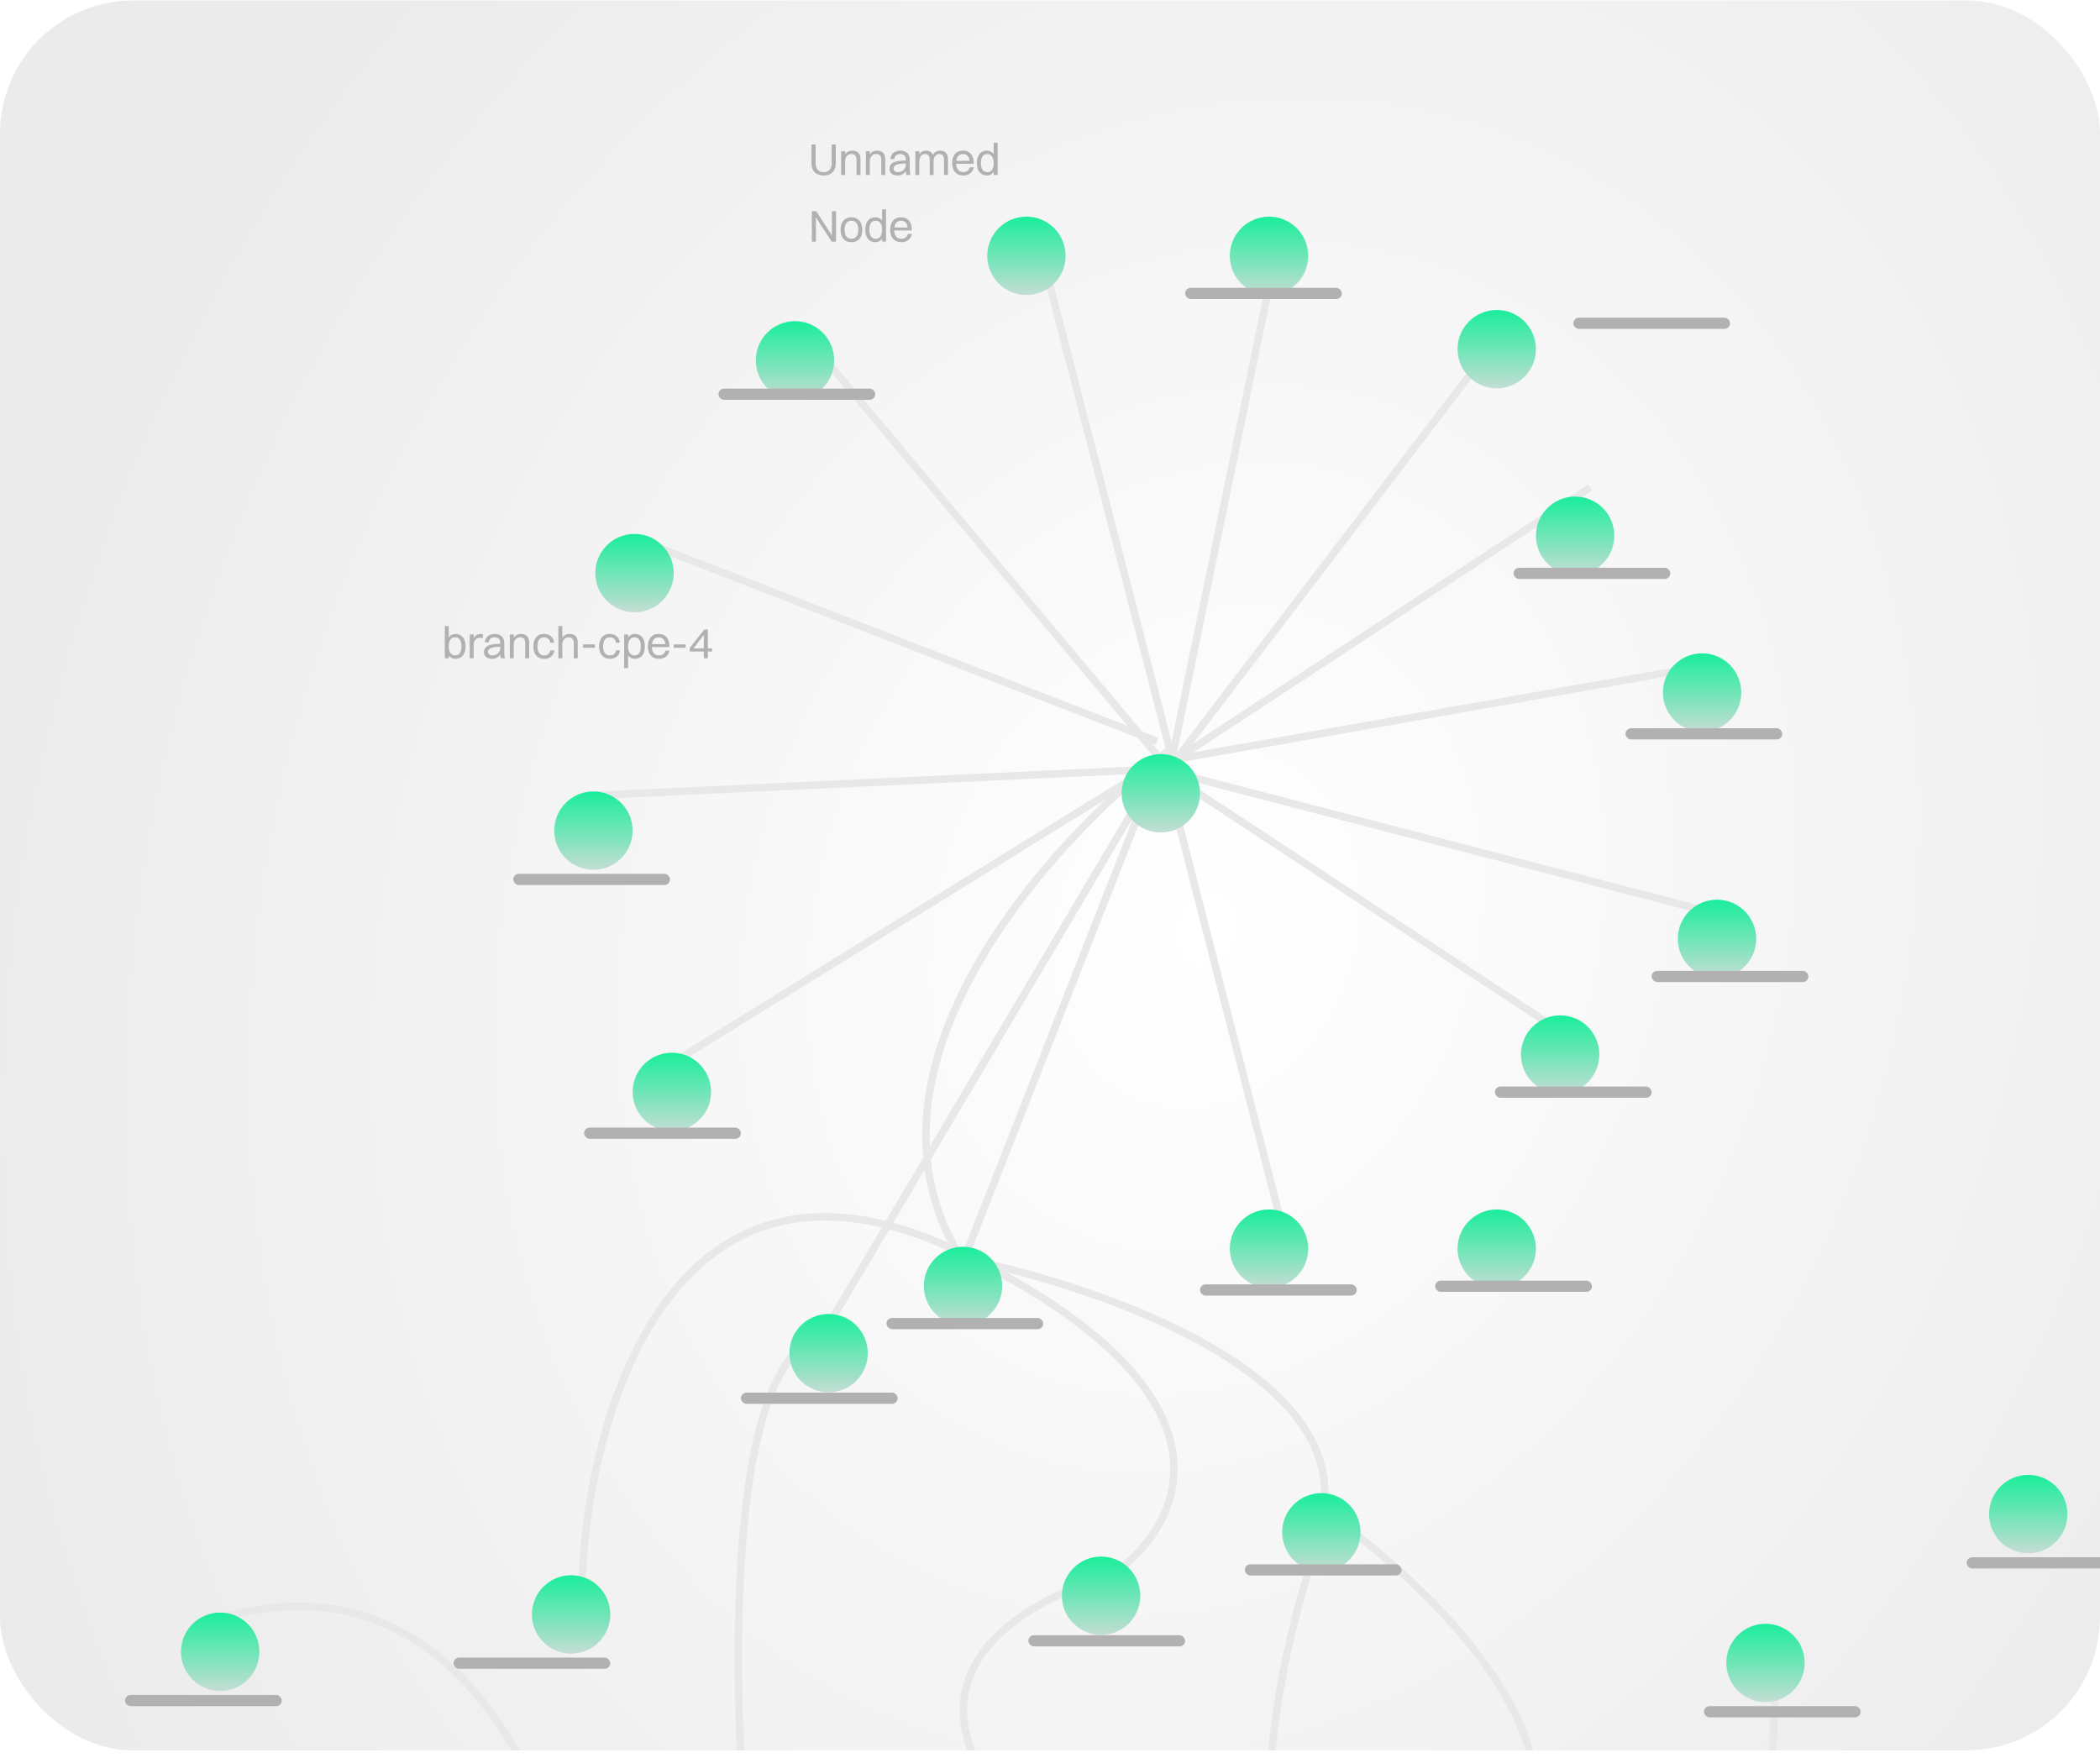 <svg width="252" height="211" viewBox="0 0 252 211" fill="none" xmlns="http://www.w3.org/2000/svg">
<g clip-path="url(#clip0_501_3454)">
<rect y="0.055" width="252" height="210" rx="16" fill="url(#paint0_radial_501_3454)"/>
<path d="M95.174 270.37C89.425 235.208 82.184 163.9 99.205 159.958" stroke="#E8E8E8" stroke-width="0.896"/>
<path d="M212.757 195.568C214.324 220.8 207.516 271.266 167.741 271.266C158.185 259.47 143.105 225.13 159.23 182.13" stroke="#E8E8E8" stroke-width="0.896"/>
<path d="M140.188 90.083C126.004 100.908 101.174 128.246 115.329 151C131.006 154.061 161.643 164.393 158.777 181.234C173.633 191.536 197.656 215.589 174.902 229.385" stroke="#E8E8E8" stroke-width="0.896"/>
<path d="M69.867 189.297C70.688 169.215 81.02 133.352 115.779 150.552C150.537 167.752 141.758 183.548 133.023 189.297C123.916 191.611 108.433 200.002 119.362 215.052C113.091 213.708 102.072 213.798 108.164 224.906C98.235 217.366 76.675 208.691 69.867 234.312C67.628 217.366 55.758 185.624 26.195 194.224" stroke="#E8E8E8" stroke-width="0.896"/>
<path d="M124.734 29.39L140.635 90.979" stroke="#E8E8E8" stroke-width="0.896"/>
<path d="M153.628 27.823L140.414 92.099L181.622 38.125" stroke="#E8E8E8" stroke-width="0.896"/>
<path d="M190.807 58.505L139.297 92.323" stroke="#E8E8E8" stroke-width="0.896"/>
<path d="M205.365 79.781L139.297 91.427" stroke="#E8E8E8" stroke-width="0.896"/>
<path d="M207.38 110.015L139.297 92.323" stroke="#E8E8E8" stroke-width="0.896"/>
<path d="M186.773 123.453L137.727 91.203" stroke="#E8E8E8" stroke-width="0.896"/>
<path d="M153.63 146.297L139.969 92.995" stroke="#E8E8E8" stroke-width="0.896"/>
<path d="M115.555 151.448L138.846 92.099" stroke="#E8E8E8" stroke-width="0.896"/>
<path d="M98.984 159.734L138.625 92.77" stroke="#E8E8E8" stroke-width="0.896"/>
<path d="M81.516 127.036L138.401 91.874" stroke="#E8E8E8" stroke-width="0.896"/>
<path d="M71.211 95.458L138.398 92.323" stroke="#E8E8E8" stroke-width="0.896"/>
<path d="M76.586 64.776L138.846 88.963" stroke="#E8E8E8" stroke-width="0.896"/>
<path d="M97.641 41.484L139.521 91.427" stroke="#E8E8E8" stroke-width="0.896"/>
<g filter="url(#filter0_i_501_3454)">
<circle cx="123.172" cy="26.703" r="4.703" fill="url(#paint1_linear_501_3454)"/>
</g>
<g filter="url(#filter1_i_501_3454)">
<circle cx="95.398" cy="39.245" r="4.703" fill="url(#paint2_linear_501_3454)"/>
</g>
<g filter="url(#filter2_i_501_3454)">
<circle cx="152.281" cy="26.703" r="4.703" fill="url(#paint3_linear_501_3454)"/>
</g>
<g filter="url(#filter3_i_501_3454)">
<circle cx="189.016" cy="60.297" r="4.703" fill="url(#paint4_linear_501_3454)"/>
</g>
<g filter="url(#filter4_i_501_3454)">
<circle cx="76.141" cy="64.776" r="4.703" fill="url(#paint5_linear_501_3454)"/>
</g>
<g filter="url(#filter5_i_501_3454)">
<circle cx="139.297" cy="91.203" r="4.703" fill="url(#paint6_linear_501_3454)"/>
</g>
<g filter="url(#filter6_i_501_3454)">
<circle cx="71.211" cy="95.682" r="4.703" fill="url(#paint7_linear_501_3454)"/>
</g>
<g filter="url(#filter7_i_501_3454)">
<circle cx="80.625" cy="127.036" r="4.703" fill="url(#paint8_linear_501_3454)"/>
</g>
<g filter="url(#filter8_i_501_3454)">
<circle cx="115.562" cy="150.328" r="4.703" fill="url(#paint9_linear_501_3454)"/>
</g>
<g filter="url(#filter9_i_501_3454)">
<circle cx="158.562" cy="179.891" r="4.703" fill="url(#paint10_linear_501_3454)"/>
</g>
<g filter="url(#filter10_i_501_3454)">
<circle cx="68.531" cy="189.745" r="4.703" fill="url(#paint11_linear_501_3454)"/>
</g>
<g filter="url(#filter11_i_501_3454)">
<circle cx="152.281" cy="145.849" r="4.703" fill="url(#paint12_linear_501_3454)"/>
</g>
<g filter="url(#filter12_i_501_3454)">
<circle cx="132.133" cy="187.505" r="4.703" fill="url(#paint13_linear_501_3454)"/>
</g>
<g filter="url(#filter13_i_501_3454)">
<circle cx="99.43" cy="158.391" r="4.703" fill="url(#paint14_linear_501_3454)"/>
</g>
<g filter="url(#filter14_i_501_3454)">
<circle cx="26.422" cy="194.224" r="4.703" fill="url(#paint15_linear_501_3454)"/>
</g>
<g filter="url(#filter15_i_501_3454)">
<circle cx="211.859" cy="195.568" r="4.703" fill="url(#paint16_linear_501_3454)"/>
</g>
<g filter="url(#filter16_i_501_3454)">
<circle cx="243.391" cy="177.703" r="4.703" fill="url(#paint17_linear_501_3454)"/>
</g>
<g filter="url(#filter17_i_501_3454)">
<circle cx="179.609" cy="145.849" r="4.703" fill="url(#paint18_linear_501_3454)"/>
</g>
<g filter="url(#filter18_i_501_3454)">
<circle cx="187.219" cy="122.557" r="4.703" fill="url(#paint19_linear_501_3454)"/>
</g>
<g filter="url(#filter19_i_501_3454)">
<circle cx="206.039" cy="108.672" r="4.703" fill="url(#paint20_linear_501_3454)"/>
</g>
<g filter="url(#filter20_i_501_3454)">
<circle cx="204.25" cy="79.109" r="4.703" fill="url(#paint21_linear_501_3454)"/>
</g>
<g filter="url(#filter21_i_501_3454)">
<circle cx="179.609" cy="37.901" r="4.703" fill="url(#paint22_linear_501_3454)"/>
</g>
<path d="M100.295 19.608C100.295 20.511 99.736 21.064 98.838 21.064C97.935 21.064 97.376 20.511 97.376 19.608V17.345H97.876V19.608C97.876 20.269 98.236 20.667 98.838 20.667C99.44 20.667 99.8 20.264 99.8 19.608V17.345H100.295V19.608ZM100.938 21V18.146H101.411V18.533C101.604 18.232 101.916 18.076 102.292 18.076C102.9 18.076 103.26 18.431 103.26 19.092V21H102.787V19.189C102.787 18.759 102.593 18.479 102.163 18.479C101.69 18.479 101.411 18.904 101.411 19.312V21H100.938ZM103.906 21V18.146H104.379V18.533C104.573 18.232 104.884 18.076 105.261 18.076C105.868 18.076 106.228 18.431 106.228 19.092V21H105.755V19.189C105.755 18.759 105.562 18.479 105.132 18.479C104.659 18.479 104.379 18.904 104.379 19.312V21H103.906ZM107.31 19.076H106.837C106.928 18.447 107.342 18.076 108.041 18.076C108.804 18.076 109.175 18.522 109.175 19.189V20.312C109.175 20.64 109.202 20.844 109.277 21H108.777C108.724 20.887 108.708 20.721 108.702 20.549C108.46 20.909 108.073 21.064 107.729 21.064C107.138 21.064 106.74 20.79 106.74 20.247C106.74 19.855 106.955 19.57 107.375 19.43C107.762 19.302 108.154 19.269 108.702 19.264V19.199C108.702 18.737 108.487 18.485 107.998 18.485C107.59 18.485 107.369 18.71 107.31 19.076ZM107.224 20.237C107.224 20.5 107.444 20.656 107.778 20.656C108.304 20.656 108.702 20.242 108.702 19.753V19.619C107.487 19.629 107.224 19.887 107.224 20.237ZM109.843 21V18.146H110.316V18.511C110.499 18.221 110.784 18.076 111.133 18.076C111.525 18.076 111.81 18.248 111.945 18.581C112.133 18.248 112.445 18.076 112.826 18.076C113.407 18.076 113.756 18.431 113.756 19.092V21H113.283V19.189C113.283 18.759 113.111 18.479 112.724 18.479C112.294 18.479 112.036 18.904 112.036 19.312V21H111.563V19.189C111.563 18.759 111.391 18.479 111.004 18.479C110.574 18.479 110.316 18.904 110.316 19.312V21H109.843ZM116.869 20.07C116.713 20.737 116.235 21.064 115.584 21.064C114.757 21.064 114.257 20.506 114.257 19.576C114.257 18.608 114.757 18.076 115.558 18.076C116.364 18.076 116.848 18.63 116.848 19.538V19.656H114.741C114.767 20.296 115.068 20.656 115.584 20.656C115.988 20.656 116.272 20.462 116.375 20.07H116.869ZM115.558 18.485C115.101 18.485 114.827 18.769 114.757 19.302H116.353C116.289 18.775 116.004 18.485 115.558 18.485ZM118.44 21.064C117.682 21.064 117.225 20.506 117.225 19.576C117.225 18.608 117.693 18.076 118.44 18.076C118.779 18.076 119.053 18.216 119.241 18.479V17.13H119.714V21H119.241V20.64C119.053 20.909 118.779 21.064 118.44 21.064ZM118.472 20.656C118.972 20.656 119.241 20.274 119.241 19.576C119.241 18.882 118.961 18.485 118.472 18.485C117.978 18.485 117.709 18.872 117.709 19.576C117.709 20.264 117.989 20.656 118.472 20.656ZM97.419 29V25.345H97.935L99.618 27.925L99.827 28.285V25.345H100.322V29H99.806L98.129 26.436L97.914 26.06V29H97.419ZM102.172 29.064C101.355 29.064 100.866 28.506 100.866 27.576C100.866 26.608 101.371 26.076 102.172 26.076C102.989 26.076 103.478 26.646 103.478 27.576C103.478 28.538 102.973 29.064 102.172 29.064ZM102.172 28.656C102.704 28.656 102.995 28.274 102.995 27.576C102.995 26.882 102.699 26.485 102.172 26.485C101.64 26.485 101.35 26.872 101.35 27.576C101.35 28.264 101.646 28.656 102.172 28.656ZM105.049 29.064C104.291 29.064 103.835 28.506 103.835 27.576C103.835 26.608 104.302 26.076 105.049 26.076C105.388 26.076 105.662 26.216 105.85 26.479V25.13H106.323V29H105.85V28.64C105.662 28.909 105.388 29.064 105.049 29.064ZM105.082 28.656C105.581 28.656 105.85 28.274 105.85 27.576C105.85 26.882 105.571 26.485 105.082 26.485C104.587 26.485 104.318 26.872 104.318 27.576C104.318 28.264 104.598 28.656 105.082 28.656ZM109.436 28.07C109.28 28.737 108.802 29.064 108.152 29.064C107.324 29.064 106.824 28.506 106.824 27.576C106.824 26.608 107.324 26.076 108.125 26.076C108.931 26.076 109.415 26.63 109.415 27.538V27.656H107.308C107.335 28.296 107.636 28.656 108.152 28.656C108.555 28.656 108.84 28.462 108.942 28.07H109.436ZM108.125 26.485C107.668 26.485 107.394 26.769 107.324 27.302H108.92C108.856 26.775 108.571 26.485 108.125 26.485Z" fill="#B1B1B1"/>
<path d="M53.849 79H53.376V75.13H53.849V76.501C54.037 76.232 54.312 76.076 54.65 76.076C55.408 76.076 55.865 76.635 55.865 77.565C55.865 78.532 55.397 79.064 54.65 79.064C54.312 79.064 54.037 78.925 53.849 78.661V79ZM54.618 76.484C54.118 76.484 53.849 76.866 53.849 77.565C53.849 78.258 54.129 78.656 54.618 78.656C55.112 78.656 55.381 78.269 55.381 77.565C55.381 76.877 55.102 76.484 54.618 76.484ZM56.366 79V76.146H56.839V76.587C57.032 76.237 57.339 76.076 57.682 76.076C57.795 76.076 57.898 76.103 57.951 76.146V76.57C57.871 76.544 57.769 76.533 57.656 76.533C57.086 76.533 56.839 76.888 56.839 77.404V79H56.366ZM58.646 77.076H58.173C58.265 76.447 58.678 76.076 59.377 76.076C60.14 76.076 60.511 76.522 60.511 77.189V78.312C60.511 78.64 60.538 78.844 60.613 79H60.114C60.06 78.887 60.044 78.721 60.038 78.549C59.796 78.909 59.409 79.064 59.065 79.064C58.474 79.064 58.076 78.79 58.076 78.248C58.076 77.855 58.291 77.57 58.711 77.43C59.098 77.302 59.49 77.269 60.038 77.264V77.199C60.038 76.737 59.823 76.484 59.334 76.484C58.926 76.484 58.705 76.71 58.646 77.076ZM58.56 78.237C58.56 78.5 58.781 78.656 59.114 78.656C59.641 78.656 60.038 78.242 60.038 77.753V77.619C58.824 77.629 58.56 77.887 58.56 78.237ZM61.179 79V76.146H61.652V76.533C61.846 76.232 62.157 76.076 62.534 76.076C63.141 76.076 63.501 76.431 63.501 77.092V79H63.028V77.189C63.028 76.759 62.835 76.479 62.405 76.479C61.932 76.479 61.652 76.904 61.652 77.312V79H61.179ZM66.507 77.129H66.034C65.959 76.694 65.669 76.484 65.293 76.484C64.766 76.484 64.486 76.871 64.486 77.576C64.486 78.269 64.782 78.661 65.309 78.661C65.69 78.661 65.964 78.457 66.056 78.049H66.529C66.4 78.758 65.921 79.064 65.298 79.064C64.486 79.064 64.002 78.5 64.002 77.576C64.002 76.608 64.497 76.076 65.293 76.076C65.921 76.076 66.416 76.431 66.507 77.129ZM67.006 79V75.13H67.479V76.533C67.672 76.232 67.984 76.076 68.36 76.076C68.968 76.076 69.328 76.431 69.328 77.092V79H68.855V77.189C68.855 76.759 68.661 76.479 68.231 76.479C67.758 76.479 67.479 76.904 67.479 77.312V79H67.006ZM69.963 77.737V77.334H71.393V77.737H69.963ZM74.394 77.129H73.921C73.846 76.694 73.556 76.484 73.18 76.484C72.653 76.484 72.373 76.871 72.373 77.576C72.373 78.269 72.669 78.661 73.196 78.661C73.577 78.661 73.851 78.457 73.943 78.049H74.416C74.287 78.758 73.808 79.064 73.185 79.064C72.373 79.064 71.889 78.5 71.889 77.576C71.889 76.608 72.384 76.076 73.18 76.076C73.808 76.076 74.303 76.431 74.394 77.129ZM75.371 80.183H74.898V76.146H75.371V76.501C75.559 76.232 75.834 76.076 76.172 76.076C76.93 76.076 77.387 76.635 77.387 77.565C77.387 78.532 76.919 79.064 76.172 79.064C75.834 79.064 75.559 78.925 75.371 78.661V80.183ZM76.14 76.484C75.64 76.484 75.371 76.866 75.371 77.565C75.371 78.258 75.651 78.656 76.14 78.656C76.634 78.656 76.903 78.269 76.903 77.565C76.903 76.877 76.624 76.484 76.14 76.484ZM80.355 78.07C80.199 78.737 79.72 79.064 79.07 79.064C78.242 79.064 77.742 78.505 77.742 77.576C77.742 76.608 78.242 76.076 79.043 76.076C79.849 76.076 80.333 76.63 80.333 77.538V77.656H78.226C78.253 78.296 78.554 78.656 79.07 78.656C79.473 78.656 79.758 78.463 79.86 78.07H80.355ZM79.043 76.484C78.586 76.484 78.312 76.769 78.242 77.302H79.839C79.774 76.775 79.489 76.484 79.043 76.484ZM80.845 77.737V77.334H82.275V77.737H80.845ZM84.943 79H84.459V78.188H82.776V77.758L84.507 75.544H84.943V77.812H85.448V78.188H84.943V79ZM83.223 77.812H84.459V76.183L83.223 77.812Z" fill="#B1B1B1"/>
<rect x="142.211" y="34.541" width="18.812" height="1.344" rx="0.672" fill="#B1B1B1"/>
<rect x="188.797" y="38.125" width="18.812" height="1.344" rx="0.672" fill="#B1B1B1"/>
<rect x="181.625" y="68.135" width="18.812" height="1.344" rx="0.672" fill="#B1B1B1"/>
<rect x="195.062" y="87.396" width="18.812" height="1.344" rx="0.672" fill="#B1B1B1"/>
<rect x="198.195" y="116.51" width="18.812" height="1.344" rx="0.672" fill="#B1B1B1"/>
<rect x="179.391" y="130.396" width="18.812" height="1.344" rx="0.672" fill="#B1B1B1"/>
<rect x="172.219" y="153.688" width="18.812" height="1.344" rx="0.672" fill="#B1B1B1"/>
<rect x="149.375" y="187.729" width="18.812" height="1.344" rx="0.672" fill="#B1B1B1"/>
<rect x="54.422" y="198.927" width="18.812" height="1.344" rx="0.672" fill="#B1B1B1"/>
<rect x="15" y="203.406" width="18.812" height="1.344" rx="0.672" fill="#B1B1B1"/>
<rect x="204.469" y="204.75" width="18.812" height="1.344" rx="0.672" fill="#B1B1B1"/>
<rect x="236" y="186.885" width="18.812" height="1.344" rx="0.672" fill="#B1B1B1"/>
<rect x="123.398" y="196.24" width="18.812" height="1.344" rx="0.672" fill="#B1B1B1"/>
<rect x="106.375" y="158.167" width="18.812" height="1.344" rx="0.672" fill="#B1B1B1"/>
<rect x="144" y="154.135" width="18.812" height="1.344" rx="0.672" fill="#B1B1B1"/>
<rect x="88.906" y="167.125" width="18.812" height="1.344" rx="0.672" fill="#B1B1B1"/>
<rect x="70.094" y="135.323" width="18.812" height="1.344" rx="0.672" fill="#B1B1B1"/>
<rect x="61.586" y="104.865" width="18.812" height="1.344" rx="0.672" fill="#B1B1B1"/>
<rect x="86.219" y="46.635" width="18.812" height="1.344" rx="0.672" fill="#B1B1B1"/>
</g>
<defs>
<filter id="filter0_i_501_3454" x="118.469" y="22" width="9.406" height="13.406" filterUnits="userSpaceOnUse" color-interpolation-filters="sRGB">
<feFlood flood-opacity="0" result="BackgroundImageFix"/>
<feBlend mode="normal" in="SourceGraphic" in2="BackgroundImageFix" result="shape"/>
<feColorMatrix in="SourceAlpha" type="matrix" values="0 0 0 0 0 0 0 0 0 0 0 0 0 0 0 0 0 0 127 0" result="hardAlpha"/>
<feOffset dy="4"/>
<feGaussianBlur stdDeviation="2"/>
<feComposite in2="hardAlpha" operator="arithmetic" k2="-1" k3="1"/>
<feColorMatrix type="matrix" values="0 0 0 0 0 0 0 0 0 0 0 0 0 0 0 0 0 0 0.25 0"/>
<feBlend mode="normal" in2="shape" result="effect1_innerShadow_501_3454"/>
</filter>
<filter id="filter1_i_501_3454" x="90.695" y="34.541" width="9.406" height="13.406" filterUnits="userSpaceOnUse" color-interpolation-filters="sRGB">
<feFlood flood-opacity="0" result="BackgroundImageFix"/>
<feBlend mode="normal" in="SourceGraphic" in2="BackgroundImageFix" result="shape"/>
<feColorMatrix in="SourceAlpha" type="matrix" values="0 0 0 0 0 0 0 0 0 0 0 0 0 0 0 0 0 0 127 0" result="hardAlpha"/>
<feOffset dy="4"/>
<feGaussianBlur stdDeviation="2"/>
<feComposite in2="hardAlpha" operator="arithmetic" k2="-1" k3="1"/>
<feColorMatrix type="matrix" values="0 0 0 0 0 0 0 0 0 0 0 0 0 0 0 0 0 0 0.25 0"/>
<feBlend mode="normal" in2="shape" result="effect1_innerShadow_501_3454"/>
</filter>
<filter id="filter2_i_501_3454" x="147.578" y="22" width="9.406" height="13.406" filterUnits="userSpaceOnUse" color-interpolation-filters="sRGB">
<feFlood flood-opacity="0" result="BackgroundImageFix"/>
<feBlend mode="normal" in="SourceGraphic" in2="BackgroundImageFix" result="shape"/>
<feColorMatrix in="SourceAlpha" type="matrix" values="0 0 0 0 0 0 0 0 0 0 0 0 0 0 0 0 0 0 127 0" result="hardAlpha"/>
<feOffset dy="4"/>
<feGaussianBlur stdDeviation="2"/>
<feComposite in2="hardAlpha" operator="arithmetic" k2="-1" k3="1"/>
<feColorMatrix type="matrix" values="0 0 0 0 0 0 0 0 0 0 0 0 0 0 0 0 0 0 0.25 0"/>
<feBlend mode="normal" in2="shape" result="effect1_innerShadow_501_3454"/>
</filter>
<filter id="filter3_i_501_3454" x="184.312" y="55.594" width="9.406" height="13.406" filterUnits="userSpaceOnUse" color-interpolation-filters="sRGB">
<feFlood flood-opacity="0" result="BackgroundImageFix"/>
<feBlend mode="normal" in="SourceGraphic" in2="BackgroundImageFix" result="shape"/>
<feColorMatrix in="SourceAlpha" type="matrix" values="0 0 0 0 0 0 0 0 0 0 0 0 0 0 0 0 0 0 127 0" result="hardAlpha"/>
<feOffset dy="4"/>
<feGaussianBlur stdDeviation="2"/>
<feComposite in2="hardAlpha" operator="arithmetic" k2="-1" k3="1"/>
<feColorMatrix type="matrix" values="0 0 0 0 0 0 0 0 0 0 0 0 0 0 0 0 0 0 0.25 0"/>
<feBlend mode="normal" in2="shape" result="effect1_innerShadow_501_3454"/>
</filter>
<filter id="filter4_i_501_3454" x="71.438" y="60.073" width="9.406" height="13.406" filterUnits="userSpaceOnUse" color-interpolation-filters="sRGB">
<feFlood flood-opacity="0" result="BackgroundImageFix"/>
<feBlend mode="normal" in="SourceGraphic" in2="BackgroundImageFix" result="shape"/>
<feColorMatrix in="SourceAlpha" type="matrix" values="0 0 0 0 0 0 0 0 0 0 0 0 0 0 0 0 0 0 127 0" result="hardAlpha"/>
<feOffset dy="4"/>
<feGaussianBlur stdDeviation="2"/>
<feComposite in2="hardAlpha" operator="arithmetic" k2="-1" k3="1"/>
<feColorMatrix type="matrix" values="0 0 0 0 0 0 0 0 0 0 0 0 0 0 0 0 0 0 0.25 0"/>
<feBlend mode="normal" in2="shape" result="effect1_innerShadow_501_3454"/>
</filter>
<filter id="filter5_i_501_3454" x="134.594" y="86.5" width="9.406" height="13.406" filterUnits="userSpaceOnUse" color-interpolation-filters="sRGB">
<feFlood flood-opacity="0" result="BackgroundImageFix"/>
<feBlend mode="normal" in="SourceGraphic" in2="BackgroundImageFix" result="shape"/>
<feColorMatrix in="SourceAlpha" type="matrix" values="0 0 0 0 0 0 0 0 0 0 0 0 0 0 0 0 0 0 127 0" result="hardAlpha"/>
<feOffset dy="4"/>
<feGaussianBlur stdDeviation="2"/>
<feComposite in2="hardAlpha" operator="arithmetic" k2="-1" k3="1"/>
<feColorMatrix type="matrix" values="0 0 0 0 0 0 0 0 0 0 0 0 0 0 0 0 0 0 0.25 0"/>
<feBlend mode="normal" in2="shape" result="effect1_innerShadow_501_3454"/>
</filter>
<filter id="filter6_i_501_3454" x="66.508" y="90.979" width="9.406" height="13.406" filterUnits="userSpaceOnUse" color-interpolation-filters="sRGB">
<feFlood flood-opacity="0" result="BackgroundImageFix"/>
<feBlend mode="normal" in="SourceGraphic" in2="BackgroundImageFix" result="shape"/>
<feColorMatrix in="SourceAlpha" type="matrix" values="0 0 0 0 0 0 0 0 0 0 0 0 0 0 0 0 0 0 127 0" result="hardAlpha"/>
<feOffset dy="4"/>
<feGaussianBlur stdDeviation="2"/>
<feComposite in2="hardAlpha" operator="arithmetic" k2="-1" k3="1"/>
<feColorMatrix type="matrix" values="0 0 0 0 0 0 0 0 0 0 0 0 0 0 0 0 0 0 0.25 0"/>
<feBlend mode="normal" in2="shape" result="effect1_innerShadow_501_3454"/>
</filter>
<filter id="filter7_i_501_3454" x="75.922" y="122.333" width="9.406" height="13.406" filterUnits="userSpaceOnUse" color-interpolation-filters="sRGB">
<feFlood flood-opacity="0" result="BackgroundImageFix"/>
<feBlend mode="normal" in="SourceGraphic" in2="BackgroundImageFix" result="shape"/>
<feColorMatrix in="SourceAlpha" type="matrix" values="0 0 0 0 0 0 0 0 0 0 0 0 0 0 0 0 0 0 127 0" result="hardAlpha"/>
<feOffset dy="4"/>
<feGaussianBlur stdDeviation="2"/>
<feComposite in2="hardAlpha" operator="arithmetic" k2="-1" k3="1"/>
<feColorMatrix type="matrix" values="0 0 0 0 0 0 0 0 0 0 0 0 0 0 0 0 0 0 0.25 0"/>
<feBlend mode="normal" in2="shape" result="effect1_innerShadow_501_3454"/>
</filter>
<filter id="filter8_i_501_3454" x="110.859" y="145.625" width="9.406" height="13.406" filterUnits="userSpaceOnUse" color-interpolation-filters="sRGB">
<feFlood flood-opacity="0" result="BackgroundImageFix"/>
<feBlend mode="normal" in="SourceGraphic" in2="BackgroundImageFix" result="shape"/>
<feColorMatrix in="SourceAlpha" type="matrix" values="0 0 0 0 0 0 0 0 0 0 0 0 0 0 0 0 0 0 127 0" result="hardAlpha"/>
<feOffset dy="4"/>
<feGaussianBlur stdDeviation="2"/>
<feComposite in2="hardAlpha" operator="arithmetic" k2="-1" k3="1"/>
<feColorMatrix type="matrix" values="0 0 0 0 0 0 0 0 0 0 0 0 0 0 0 0 0 0 0.25 0"/>
<feBlend mode="normal" in2="shape" result="effect1_innerShadow_501_3454"/>
</filter>
<filter id="filter9_i_501_3454" x="153.859" y="175.188" width="9.406" height="13.406" filterUnits="userSpaceOnUse" color-interpolation-filters="sRGB">
<feFlood flood-opacity="0" result="BackgroundImageFix"/>
<feBlend mode="normal" in="SourceGraphic" in2="BackgroundImageFix" result="shape"/>
<feColorMatrix in="SourceAlpha" type="matrix" values="0 0 0 0 0 0 0 0 0 0 0 0 0 0 0 0 0 0 127 0" result="hardAlpha"/>
<feOffset dy="4"/>
<feGaussianBlur stdDeviation="2"/>
<feComposite in2="hardAlpha" operator="arithmetic" k2="-1" k3="1"/>
<feColorMatrix type="matrix" values="0 0 0 0 0 0 0 0 0 0 0 0 0 0 0 0 0 0 0.25 0"/>
<feBlend mode="normal" in2="shape" result="effect1_innerShadow_501_3454"/>
</filter>
<filter id="filter10_i_501_3454" x="63.828" y="185.042" width="9.406" height="13.406" filterUnits="userSpaceOnUse" color-interpolation-filters="sRGB">
<feFlood flood-opacity="0" result="BackgroundImageFix"/>
<feBlend mode="normal" in="SourceGraphic" in2="BackgroundImageFix" result="shape"/>
<feColorMatrix in="SourceAlpha" type="matrix" values="0 0 0 0 0 0 0 0 0 0 0 0 0 0 0 0 0 0 127 0" result="hardAlpha"/>
<feOffset dy="4"/>
<feGaussianBlur stdDeviation="2"/>
<feComposite in2="hardAlpha" operator="arithmetic" k2="-1" k3="1"/>
<feColorMatrix type="matrix" values="0 0 0 0 0 0 0 0 0 0 0 0 0 0 0 0 0 0 0.25 0"/>
<feBlend mode="normal" in2="shape" result="effect1_innerShadow_501_3454"/>
</filter>
<filter id="filter11_i_501_3454" x="147.578" y="141.146" width="9.406" height="13.406" filterUnits="userSpaceOnUse" color-interpolation-filters="sRGB">
<feFlood flood-opacity="0" result="BackgroundImageFix"/>
<feBlend mode="normal" in="SourceGraphic" in2="BackgroundImageFix" result="shape"/>
<feColorMatrix in="SourceAlpha" type="matrix" values="0 0 0 0 0 0 0 0 0 0 0 0 0 0 0 0 0 0 127 0" result="hardAlpha"/>
<feOffset dy="4"/>
<feGaussianBlur stdDeviation="2"/>
<feComposite in2="hardAlpha" operator="arithmetic" k2="-1" k3="1"/>
<feColorMatrix type="matrix" values="0 0 0 0 0 0 0 0 0 0 0 0 0 0 0 0 0 0 0.25 0"/>
<feBlend mode="normal" in2="shape" result="effect1_innerShadow_501_3454"/>
</filter>
<filter id="filter12_i_501_3454" x="127.43" y="182.802" width="9.406" height="13.406" filterUnits="userSpaceOnUse" color-interpolation-filters="sRGB">
<feFlood flood-opacity="0" result="BackgroundImageFix"/>
<feBlend mode="normal" in="SourceGraphic" in2="BackgroundImageFix" result="shape"/>
<feColorMatrix in="SourceAlpha" type="matrix" values="0 0 0 0 0 0 0 0 0 0 0 0 0 0 0 0 0 0 127 0" result="hardAlpha"/>
<feOffset dy="4"/>
<feGaussianBlur stdDeviation="2"/>
<feComposite in2="hardAlpha" operator="arithmetic" k2="-1" k3="1"/>
<feColorMatrix type="matrix" values="0 0 0 0 0 0 0 0 0 0 0 0 0 0 0 0 0 0 0.25 0"/>
<feBlend mode="normal" in2="shape" result="effect1_innerShadow_501_3454"/>
</filter>
<filter id="filter13_i_501_3454" x="94.727" y="153.688" width="9.406" height="13.406" filterUnits="userSpaceOnUse" color-interpolation-filters="sRGB">
<feFlood flood-opacity="0" result="BackgroundImageFix"/>
<feBlend mode="normal" in="SourceGraphic" in2="BackgroundImageFix" result="shape"/>
<feColorMatrix in="SourceAlpha" type="matrix" values="0 0 0 0 0 0 0 0 0 0 0 0 0 0 0 0 0 0 127 0" result="hardAlpha"/>
<feOffset dy="4"/>
<feGaussianBlur stdDeviation="2"/>
<feComposite in2="hardAlpha" operator="arithmetic" k2="-1" k3="1"/>
<feColorMatrix type="matrix" values="0 0 0 0 0 0 0 0 0 0 0 0 0 0 0 0 0 0 0.25 0"/>
<feBlend mode="normal" in2="shape" result="effect1_innerShadow_501_3454"/>
</filter>
<filter id="filter14_i_501_3454" x="21.719" y="189.521" width="9.406" height="13.406" filterUnits="userSpaceOnUse" color-interpolation-filters="sRGB">
<feFlood flood-opacity="0" result="BackgroundImageFix"/>
<feBlend mode="normal" in="SourceGraphic" in2="BackgroundImageFix" result="shape"/>
<feColorMatrix in="SourceAlpha" type="matrix" values="0 0 0 0 0 0 0 0 0 0 0 0 0 0 0 0 0 0 127 0" result="hardAlpha"/>
<feOffset dy="4"/>
<feGaussianBlur stdDeviation="2"/>
<feComposite in2="hardAlpha" operator="arithmetic" k2="-1" k3="1"/>
<feColorMatrix type="matrix" values="0 0 0 0 0 0 0 0 0 0 0 0 0 0 0 0 0 0 0.25 0"/>
<feBlend mode="normal" in2="shape" result="effect1_innerShadow_501_3454"/>
</filter>
<filter id="filter15_i_501_3454" x="207.156" y="190.865" width="9.406" height="13.406" filterUnits="userSpaceOnUse" color-interpolation-filters="sRGB">
<feFlood flood-opacity="0" result="BackgroundImageFix"/>
<feBlend mode="normal" in="SourceGraphic" in2="BackgroundImageFix" result="shape"/>
<feColorMatrix in="SourceAlpha" type="matrix" values="0 0 0 0 0 0 0 0 0 0 0 0 0 0 0 0 0 0 127 0" result="hardAlpha"/>
<feOffset dy="4"/>
<feGaussianBlur stdDeviation="2"/>
<feComposite in2="hardAlpha" operator="arithmetic" k2="-1" k3="1"/>
<feColorMatrix type="matrix" values="0 0 0 0 0 0 0 0 0 0 0 0 0 0 0 0 0 0 0.25 0"/>
<feBlend mode="normal" in2="shape" result="effect1_innerShadow_501_3454"/>
</filter>
<filter id="filter16_i_501_3454" x="238.688" y="173" width="9.406" height="13.406" filterUnits="userSpaceOnUse" color-interpolation-filters="sRGB">
<feFlood flood-opacity="0" result="BackgroundImageFix"/>
<feBlend mode="normal" in="SourceGraphic" in2="BackgroundImageFix" result="shape"/>
<feColorMatrix in="SourceAlpha" type="matrix" values="0 0 0 0 0 0 0 0 0 0 0 0 0 0 0 0 0 0 127 0" result="hardAlpha"/>
<feOffset dy="4"/>
<feGaussianBlur stdDeviation="2"/>
<feComposite in2="hardAlpha" operator="arithmetic" k2="-1" k3="1"/>
<feColorMatrix type="matrix" values="0 0 0 0 0 0 0 0 0 0 0 0 0 0 0 0 0 0 0.25 0"/>
<feBlend mode="normal" in2="shape" result="effect1_innerShadow_501_3454"/>
</filter>
<filter id="filter17_i_501_3454" x="174.906" y="141.146" width="9.406" height="13.406" filterUnits="userSpaceOnUse" color-interpolation-filters="sRGB">
<feFlood flood-opacity="0" result="BackgroundImageFix"/>
<feBlend mode="normal" in="SourceGraphic" in2="BackgroundImageFix" result="shape"/>
<feColorMatrix in="SourceAlpha" type="matrix" values="0 0 0 0 0 0 0 0 0 0 0 0 0 0 0 0 0 0 127 0" result="hardAlpha"/>
<feOffset dy="4"/>
<feGaussianBlur stdDeviation="2"/>
<feComposite in2="hardAlpha" operator="arithmetic" k2="-1" k3="1"/>
<feColorMatrix type="matrix" values="0 0 0 0 0 0 0 0 0 0 0 0 0 0 0 0 0 0 0.25 0"/>
<feBlend mode="normal" in2="shape" result="effect1_innerShadow_501_3454"/>
</filter>
<filter id="filter18_i_501_3454" x="182.516" y="117.854" width="9.406" height="13.406" filterUnits="userSpaceOnUse" color-interpolation-filters="sRGB">
<feFlood flood-opacity="0" result="BackgroundImageFix"/>
<feBlend mode="normal" in="SourceGraphic" in2="BackgroundImageFix" result="shape"/>
<feColorMatrix in="SourceAlpha" type="matrix" values="0 0 0 0 0 0 0 0 0 0 0 0 0 0 0 0 0 0 127 0" result="hardAlpha"/>
<feOffset dy="4"/>
<feGaussianBlur stdDeviation="2"/>
<feComposite in2="hardAlpha" operator="arithmetic" k2="-1" k3="1"/>
<feColorMatrix type="matrix" values="0 0 0 0 0 0 0 0 0 0 0 0 0 0 0 0 0 0 0.25 0"/>
<feBlend mode="normal" in2="shape" result="effect1_innerShadow_501_3454"/>
</filter>
<filter id="filter19_i_501_3454" x="201.336" y="103.969" width="9.406" height="13.406" filterUnits="userSpaceOnUse" color-interpolation-filters="sRGB">
<feFlood flood-opacity="0" result="BackgroundImageFix"/>
<feBlend mode="normal" in="SourceGraphic" in2="BackgroundImageFix" result="shape"/>
<feColorMatrix in="SourceAlpha" type="matrix" values="0 0 0 0 0 0 0 0 0 0 0 0 0 0 0 0 0 0 127 0" result="hardAlpha"/>
<feOffset dy="4"/>
<feGaussianBlur stdDeviation="2"/>
<feComposite in2="hardAlpha" operator="arithmetic" k2="-1" k3="1"/>
<feColorMatrix type="matrix" values="0 0 0 0 0 0 0 0 0 0 0 0 0 0 0 0 0 0 0.25 0"/>
<feBlend mode="normal" in2="shape" result="effect1_innerShadow_501_3454"/>
</filter>
<filter id="filter20_i_501_3454" x="199.547" y="74.406" width="9.406" height="13.406" filterUnits="userSpaceOnUse" color-interpolation-filters="sRGB">
<feFlood flood-opacity="0" result="BackgroundImageFix"/>
<feBlend mode="normal" in="SourceGraphic" in2="BackgroundImageFix" result="shape"/>
<feColorMatrix in="SourceAlpha" type="matrix" values="0 0 0 0 0 0 0 0 0 0 0 0 0 0 0 0 0 0 127 0" result="hardAlpha"/>
<feOffset dy="4"/>
<feGaussianBlur stdDeviation="2"/>
<feComposite in2="hardAlpha" operator="arithmetic" k2="-1" k3="1"/>
<feColorMatrix type="matrix" values="0 0 0 0 0 0 0 0 0 0 0 0 0 0 0 0 0 0 0.25 0"/>
<feBlend mode="normal" in2="shape" result="effect1_innerShadow_501_3454"/>
</filter>
<filter id="filter21_i_501_3454" x="174.906" y="33.198" width="9.406" height="13.406" filterUnits="userSpaceOnUse" color-interpolation-filters="sRGB">
<feFlood flood-opacity="0" result="BackgroundImageFix"/>
<feBlend mode="normal" in="SourceGraphic" in2="BackgroundImageFix" result="shape"/>
<feColorMatrix in="SourceAlpha" type="matrix" values="0 0 0 0 0 0 0 0 0 0 0 0 0 0 0 0 0 0 127 0" result="hardAlpha"/>
<feOffset dy="4"/>
<feGaussianBlur stdDeviation="2"/>
<feComposite in2="hardAlpha" operator="arithmetic" k2="-1" k3="1"/>
<feColorMatrix type="matrix" values="0 0 0 0 0 0 0 0 0 0 0 0 0 0 0 0 0 0 0.25 0"/>
<feBlend mode="normal" in2="shape" result="effect1_innerShadow_501_3454"/>
</filter>
<radialGradient id="paint0_radial_501_3454" cx="0" cy="0" r="1" gradientUnits="userSpaceOnUse" gradientTransform="translate(144.606 111.5) rotate(110.653) scale(177.4 142.803)">
<stop stop-color="white"/>
<stop offset="1" stop-color="#EBEBEB"/>
</radialGradient>
<linearGradient id="paint1_linear_501_3454" x1="123.515" y1="20.559" x2="123.515" y2="32.704" gradientUnits="userSpaceOnUse">
<stop stop-color="#00F093"/>
<stop offset="1" stop-color="#DBDBDB"/>
</linearGradient>
<linearGradient id="paint2_linear_501_3454" x1="95.741" y1="33.101" x2="95.741" y2="45.245" gradientUnits="userSpaceOnUse">
<stop stop-color="#00F093"/>
<stop offset="1" stop-color="#DBDBDB"/>
</linearGradient>
<linearGradient id="paint3_linear_501_3454" x1="152.624" y1="20.559" x2="152.624" y2="32.704" gradientUnits="userSpaceOnUse">
<stop stop-color="#00F093"/>
<stop offset="1" stop-color="#DBDBDB"/>
</linearGradient>
<linearGradient id="paint4_linear_501_3454" x1="189.358" y1="54.153" x2="189.358" y2="66.298" gradientUnits="userSpaceOnUse">
<stop stop-color="#00F093"/>
<stop offset="1" stop-color="#DBDBDB"/>
</linearGradient>
<linearGradient id="paint5_linear_501_3454" x1="76.483" y1="58.632" x2="76.483" y2="70.777" gradientUnits="userSpaceOnUse">
<stop stop-color="#00F093"/>
<stop offset="1" stop-color="#DBDBDB"/>
</linearGradient>
<linearGradient id="paint6_linear_501_3454" x1="139.64" y1="85.059" x2="139.64" y2="97.204" gradientUnits="userSpaceOnUse">
<stop stop-color="#00F093"/>
<stop offset="1" stop-color="#DBDBDB"/>
</linearGradient>
<linearGradient id="paint7_linear_501_3454" x1="71.554" y1="89.538" x2="71.554" y2="101.683" gradientUnits="userSpaceOnUse">
<stop stop-color="#00F093"/>
<stop offset="1" stop-color="#DBDBDB"/>
</linearGradient>
<linearGradient id="paint8_linear_501_3454" x1="80.968" y1="120.892" x2="80.968" y2="133.037" gradientUnits="userSpaceOnUse">
<stop stop-color="#00F093"/>
<stop offset="1" stop-color="#DBDBDB"/>
</linearGradient>
<linearGradient id="paint9_linear_501_3454" x1="115.905" y1="144.184" x2="115.905" y2="156.329" gradientUnits="userSpaceOnUse">
<stop stop-color="#00F093"/>
<stop offset="1" stop-color="#DBDBDB"/>
</linearGradient>
<linearGradient id="paint10_linear_501_3454" x1="158.905" y1="173.747" x2="158.905" y2="185.891" gradientUnits="userSpaceOnUse">
<stop stop-color="#00F093"/>
<stop offset="1" stop-color="#DBDBDB"/>
</linearGradient>
<linearGradient id="paint11_linear_501_3454" x1="68.874" y1="183.601" x2="68.874" y2="195.746" gradientUnits="userSpaceOnUse">
<stop stop-color="#00F093"/>
<stop offset="1" stop-color="#DBDBDB"/>
</linearGradient>
<linearGradient id="paint12_linear_501_3454" x1="152.624" y1="139.705" x2="152.624" y2="151.85" gradientUnits="userSpaceOnUse">
<stop stop-color="#00F093"/>
<stop offset="1" stop-color="#DBDBDB"/>
</linearGradient>
<linearGradient id="paint13_linear_501_3454" x1="132.476" y1="181.361" x2="132.476" y2="193.506" gradientUnits="userSpaceOnUse">
<stop stop-color="#00F093"/>
<stop offset="1" stop-color="#DBDBDB"/>
</linearGradient>
<linearGradient id="paint14_linear_501_3454" x1="99.772" y1="152.247" x2="99.772" y2="164.391" gradientUnits="userSpaceOnUse">
<stop stop-color="#00F093"/>
<stop offset="1" stop-color="#DBDBDB"/>
</linearGradient>
<linearGradient id="paint15_linear_501_3454" x1="26.765" y1="188.08" x2="26.765" y2="200.225" gradientUnits="userSpaceOnUse">
<stop stop-color="#00F093"/>
<stop offset="1" stop-color="#DBDBDB"/>
</linearGradient>
<linearGradient id="paint16_linear_501_3454" x1="212.202" y1="189.424" x2="212.202" y2="201.569" gradientUnits="userSpaceOnUse">
<stop stop-color="#00F093"/>
<stop offset="1" stop-color="#DBDBDB"/>
</linearGradient>
<linearGradient id="paint17_linear_501_3454" x1="243.733" y1="171.559" x2="243.733" y2="183.704" gradientUnits="userSpaceOnUse">
<stop stop-color="#00F093"/>
<stop offset="1" stop-color="#DBDBDB"/>
</linearGradient>
<linearGradient id="paint18_linear_501_3454" x1="179.952" y1="139.705" x2="179.952" y2="151.85" gradientUnits="userSpaceOnUse">
<stop stop-color="#00F093"/>
<stop offset="1" stop-color="#DBDBDB"/>
</linearGradient>
<linearGradient id="paint19_linear_501_3454" x1="187.561" y1="116.413" x2="187.561" y2="128.558" gradientUnits="userSpaceOnUse">
<stop stop-color="#00F093"/>
<stop offset="1" stop-color="#DBDBDB"/>
</linearGradient>
<linearGradient id="paint20_linear_501_3454" x1="206.382" y1="102.528" x2="206.382" y2="114.673" gradientUnits="userSpaceOnUse">
<stop stop-color="#00F093"/>
<stop offset="1" stop-color="#DBDBDB"/>
</linearGradient>
<linearGradient id="paint21_linear_501_3454" x1="204.593" y1="72.965" x2="204.593" y2="85.11" gradientUnits="userSpaceOnUse">
<stop stop-color="#00F093"/>
<stop offset="1" stop-color="#DBDBDB"/>
</linearGradient>
<linearGradient id="paint22_linear_501_3454" x1="179.952" y1="31.757" x2="179.952" y2="43.902" gradientUnits="userSpaceOnUse">
<stop stop-color="#00F093"/>
<stop offset="1" stop-color="#DBDBDB"/>
</linearGradient>
<clipPath id="clip0_501_3454">
<rect y="0.055" width="252" height="210" rx="16" fill="white"/>
</clipPath>
</defs>
</svg>
